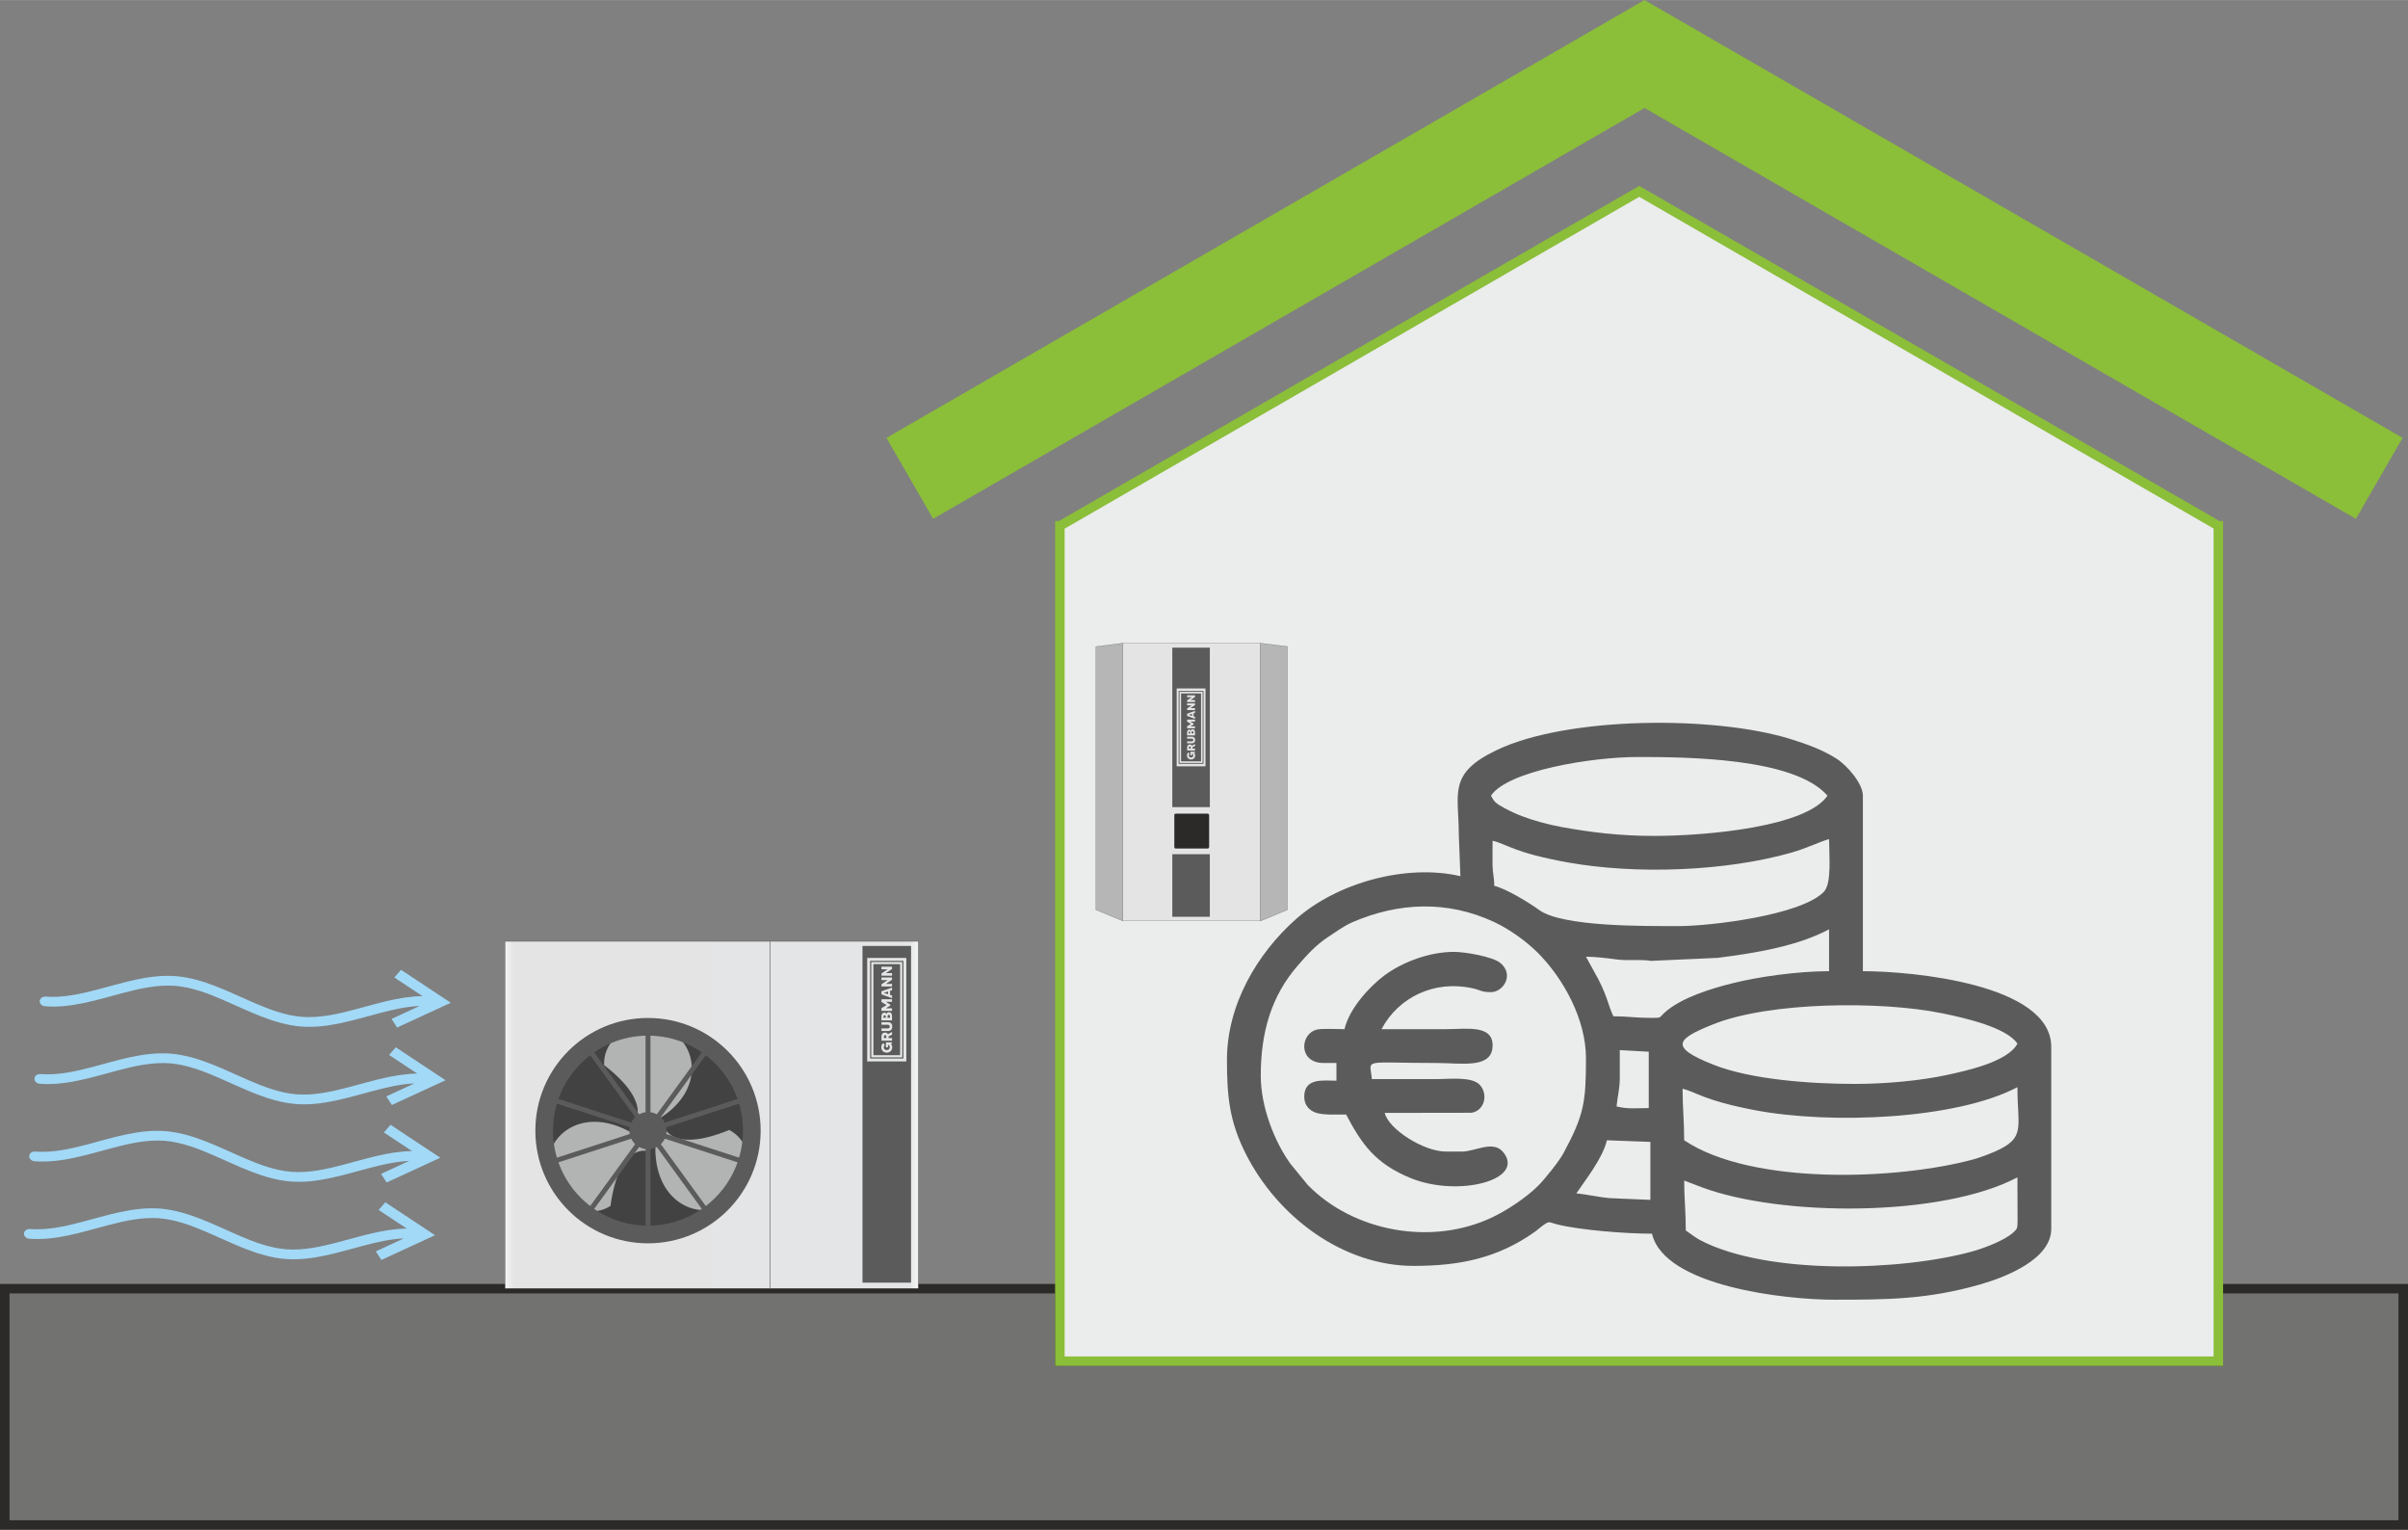 <?xml version="1.0" encoding="UTF-8"?>
<!-- Creator: CorelDRAW X8 -->
<svg xmlns="http://www.w3.org/2000/svg" xmlns:xlink="http://www.w3.org/1999/xlink" xml:space="preserve" width="2990px" height="1899px" version="1.1" style="shape-rendering:geometricPrecision; text-rendering:geometricPrecision; image-rendering:optimizeQuality; fill-rule:evenodd; clip-rule:evenodd" viewBox="0 0 555372 352707">
 <rect x="0" y="0" width="555372" height="352707" fill="#808080" stroke="none"/>
 <defs>
  <style type="text/css">
   <![CDATA[
    .str0 {stroke:#2B2A29;stroke-width:2193.97}
    .str2 {stroke:#727271;stroke-width:164.548}
    .str1 {stroke:#2B2A29;stroke-width:54.849}
    .fil2 {fill:none}
    .fil0 {fill:#727271}
    .fil3 {fill:#5B5B5B}
    .fil4 {fill:#434242}
    .fil14 {fill:#2B2A29}
    .fil13 {fill:#E4E4E5}
    .fil11 {fill:#B6B6B6}
    .fil7 {fill:#EBECEC;fill-rule:nonzero}
    .fil5 {fill:#B2B3B3;fill-rule:nonzero}
    .fil6 {fill:#5B5B5B;fill-rule:nonzero}
    .fil15 {fill:#5B5B5B;fill-rule:nonzero}
    .fil12 {fill:#2B2A29;fill-rule:nonzero}
    .fil10 {fill:#A2D9F7;fill-rule:nonzero}
    .fil9 {fill:#8BBE39;fill-rule:nonzero}
    .fil8 {fill:#8BBE39;fill-rule:nonzero}
    .fil1 {fill:url(#id0)}
   ]]>
  </style>
  <linearGradient id="id0" gradientUnits="userSpaceOnUse" x1="116488" y1="257053" x2="211791" y2="257053">
   <stop offset="0" style="stop-opacity:1; stop-color:whitesmoke"></stop>
   <stop offset="0.02" style="stop-opacity:1; stop-color:#E4E4E5"></stop>
   <stop offset="0.98" style="stop-opacity:1; stop-color:#E4E5E6"></stop>
   <stop offset="1" style="stop-opacity:1; stop-color:whitesmoke"></stop>
  </linearGradient>
 </defs>
 <g id="Layer_x0020_1">
  <g id="_1894505678672">
   <polygon class="fil0 str0" points="1097,297121 244442,297121 244442,313845 511633,313845 511633,297121 554275,297121 554275,351610 1097,351610 "></polygon>
   <rect class="fil1 str1" x="116488" y="217037" width="95303" height="80032"></rect>
   <line class="fil2 str2" x1="177575" y1="217037" x2="177575" y2="297069"></line>
   <path class="fil3" d="M198922 218098l11196 0 0 77634 -11196 0 0 -77634zm1084 26484l0 -23719 9028 0 0 23861 -9028 0 0 -142z"></path>
   <circle class="fil4" cx="149452" cy="260683" r="23389"></circle>
   <path class="fil5" d="M149540 265446c0,0 -6696,-2355 -8736,12598 -7510,4709 -17008,-4682 -13733,-12978 2395,-6061 10923,-9596 20834,-2452l1635 2832zm-3670 -6014c0,0 5387,-4622 -6542,-13865 -324,-8858 12559,-12388 18105,-5404 4053,5105 2850,14257 -8293,19269l-3270 0zm7044 -171c0,0 1309,6977 15278,1266 7832,4149 4449,17071 -4373,18382 -6447,957 -13771,-4660 -12540,-16816l1635 -2832z"></path>
   <path class="fil6" d="M149452 282588c-12098,0 -21905,-9807 -21905,-21904 0,-12098 9807,-21905 21905,-21905 12097,0 21904,9807 21904,21905 0,12097 -9807,21904 -21904,21904zm0 -47884c-14349,0 -25980,11632 -25980,25980 0,14347 11631,25978 25980,25978 14348,0 25979,-11631 25979,-25978 0,-14348 -11631,-25980 -25979,-25980z"></path>
   <path class="fil6" d="M148885 261668l1 23597c-1,750 1133,750 1133,0l-1 -23597 -1133 0z"></path>
   <path class="fil6" d="M150018 259698l0 -23597c0,-749 -1133,-749 -1133,0l0 23597 1133 0z"></path>
   <path class="fil6" d="M149330 259554l-13869 -19091c-440,-606 -1357,59 -917,666l13871 19090 915 -665z"></path>
   <path class="fil6" d="M148689 259840l-22442 -7291c-712,-232 -1062,845 -350,1077l22443 7291 349 -1077z"></path>
   <path class="fil6" d="M148340 260449l-22443 7292c-712,231 -362,1309 350,1077l22442 -7291 -349 -1078z"></path>
   <path class="fil6" d="M148415 261147l-13870 19092c-441,605 476,1271 917,665l13868 -19091 -915 -666z"></path>
   <path class="fil6" d="M149573 261813l13870 19091c441,606 1357,-60 916,-666l-13870 -19091 -916 666z"></path>
   <path class="fil6" d="M150214 261527l22442 7291c713,232 1063,-846 351,-1077l-22443 -7292 -350 1078z"></path>
   <path class="fil6" d="M150564 260917l22442 -7291c713,-232 363,-1310 -350,-1078l-22442 7292 350 1077z"></path>
   <path class="fil6" d="M150490 260219l13869 -19090c441,-607 -475,-1273 -916,-667l-13870 19091 917 666z"></path>
   <path class="fil6" d="M153737 260684c0,2366 -1919,4285 -4285,4285 -2367,0 -4286,-1919 -4286,-4285 0,-2367 1919,-4286 4286,-4286 2366,0 4285,1919 4285,4286z"></path>
   <polygon class="fil7" points="244442,313845 511633,313845 511633,121228 511633,121221 511622,121221 378066,44113 244506,121221 244442,121221 "></polygon>
   <path class="fil8" d="M245539 312748l264997 0 0 -190893 -132470 -76481 -132527 76512 0 190862zm266094 2194l-268288 0 0 -194818 876 0 133845 -77273 133840 77273 824 0c0,64939 1,129879 0,194818l-1097 0z"></path>
   <polygon class="fil9" points="554128,100952 543350,119617 379286,24891 215218,119617 204442,100952 379278,6 379282,0 379285,2 379288,0 379291,6 "></polygon>
   <g>
    <path class="fil10" d="M10530 229775c-1150,-91 -1815,1068 -1052,1828 246,235 537,376 901,405 6191,478 12337,-1596 18103,-3099 3788,-992 7882,-1926 11920,-1615 3883,315 7646,1774 11130,3279 5656,2433 11586,5593 17938,6106 6191,478 12337,-1595 18104,-3099 2944,-770 6074,-1506 9218,-1650l-6485 2992 1286 1985 12378 -5711 -11477 -7592 -1540 1763 6498 4298c-5446,72 -10826,1840 -15911,3166 -3787,992 -7881,1926 -11919,1615 -3883,-315 -7646,-1774 -11130,-3279 -5646,-2429 -11565,-5581 -17904,-6103l-34 -3c-6192,-479 -12338,1595 -18104,3099 -3788,991 -7882,1925 -11920,1615z"></path>
    <path class="fil10" d="M9320 247639c-1151,-90 -1815,1068 -1053,1829 247,235 537,376 902,405 6191,478 12337,-1596 18103,-3099 3788,-992 7882,-1926 11920,-1616 3882,315 7645,1775 11130,3280 5656,2433 11586,5592 17938,6106 6191,478 12337,-1595 18104,-3099 2944,-770 6073,-1507 9218,-1650l-6486 2992 1287 1985 12378 -5711 -11477 -7592 -1540 1762 6498 4298c-5446,72 -10826,1841 -15911,3167 -3787,991 -7882,1926 -11920,1615 -3882,-315 -7645,-1774 -11130,-3279 -5646,-2429 -11564,-5581 -17904,-6104l-34 -3c-6191,-478 -12337,1596 -18103,3099 -3788,992 -7882,1926 -11920,1615z"></path>
    <path class="fil10" d="M8110 265504c-1151,-91 -1816,1068 -1053,1828 247,235 537,376 901,405 6192,479 12338,-1595 18104,-3099 3788,-991 7882,-1925 11920,-1615 3882,315 7645,1775 11130,3279 5656,2434 11586,5593 17938,6107 6191,478 12337,-1596 18103,-3099 2945,-771 6074,-1507 9218,-1650l-6485 2991 1287 1986 12378 -5711 -11478 -7592 -1539 1762 6497 4298c-5445,72 -10825,1841 -15910,3167 -3788,991 -7882,1925 -11920,1615 -3882,-315 -7645,-1774 -11130,-3279 -5646,-2429 -11565,-5582 -17904,-6104l-34 -3c-6191,-478 -12337,1596 -18103,3099 -3788,992 -7882,1926 -11920,1615z"></path>
    <path class="fil10" d="M6899 283369c-1150,-91 -1815,1068 -1052,1828 246,235 537,376 901,405 6191,478 12337,-1595 18104,-3099 3787,-991 7882,-1926 11920,-1615 3882,315 7645,1774 11130,3279 5656,2434 11585,5593 17938,6107 6191,478 12337,-1596 18103,-3099 2945,-771 6074,-1507 9218,-1651l-6485 2992 1286 1986 12378 -5712 -11477 -7591 -1540 1762 6498 4298c-5446,72 -10825,1841 -15910,3166 -3788,992 -7882,1926 -11920,1616 -3883,-315 -7645,-1775 -11130,-3280 -5646,-2429 -11565,-5581 -17904,-6103l-34 -3c-6191,-478 -12337,1596 -18104,3099 -3787,992 -7882,1926 -11920,1615z"></path>
   </g>
   <g>
    <path class="fil3" d="M388434 272188l4028 1542c18299,6820 55351,6966 72834,-2284l31 10056c-33,1714 -37,1803 -1025,2688 -2007,1799 -6447,3517 -9401,4338 -16194,4503 -47216,5551 -62765,-2590 -1236,-647 -2177,-1467 -3331,-2239 0,-4350 -371,-7286 -371,-11511zm-17823 -9283l10026 372 0 13367 -9259 -395c-2467,-181 -5437,-892 -7822,-1090 2008,-2998 6079,-8065 7055,-12254zm17452 -11881c3108,724 4758,2658 16608,4927 17444,3341 46508,2171 60625,-5299 0,9412 1998,11684 -5196,14855 -1247,550 -3650,1444 -4899,1785 -17466,4760 -51131,6084 -66767,-4387 0,-4460 -371,-7502 -371,-11881zm-14481 -2599l0 -6313 6683 371 0 12997c-3302,0 -4658,273 -7426,-372 195,-2339 743,-3838 743,-6683zm-82803 -372c0,-9918 2353,-18384 8623,-25538 2112,-2409 4000,-4558 6893,-6474 1645,-1090 3694,-2574 5536,-3375 10681,-4644 21935,-5099 32667,-138 3629,1677 7603,4556 10242,7211 5897,5931 11044,15344 11044,24230 0,10207 -458,13136 -5194,21912 -1024,1897 -4321,6007 -5845,7521 -2732,2714 -7092,5610 -10561,7263 -14013,6676 -32040,3303 -42554,-7445l-4011 -4901c-3707,-5132 -6840,-13159 -6840,-20266zm137014 1857c-10020,0 -23908,-965 -32680,-4451 -10288,-4088 -8411,-5926 1,-9292 13112,-5247 38785,-5397 52703,-2568 5481,1114 14975,3289 17479,7028 -2235,4224 -11960,6289 -16190,7203 -6138,1327 -14107,2080 -21313,2080zm-62009 -29334c2109,0 5370,399 7156,641 2569,348 5257,-87 7858,321l15331 -693c9564,-1202 18610,-2817 25723,-6581l0 9654c-7288,0 -16360,1293 -22429,2820 -4967,1250 -11504,3258 -15330,6577 -1632,1415 -610,1371 -3456,1371 -3377,0 -5227,-371 -8540,-371 -1275,-2656 -1394,-5055 -4472,-10381l-1841 -3358zm-21536 -26734c3326,774 4865,2750 17291,4988 15737,2834 36372,2080 51563,-2228 3629,-1029 7071,-2740 8750,-3132 0,3719 667,10215 -1213,12154 -5283,5452 -26432,7897 -33319,7897 -7947,0 -26936,202 -32314,-3703 -2343,-1701 -7633,-4938 -10386,-5580 0,-2252 -361,-2700 -387,-4812 -22,-1847 15,-3732 15,-5584zm-371 -10397c3853,-5754 23289,-8912 33789,-8912 11144,0 36175,122 43815,8912 -4812,7186 -27786,9283 -40102,9283 -7764,0 -14620,-838 -21323,-2070 -3091,-568 -6364,-1471 -9025,-2485 -1524,-581 -2676,-1121 -4068,-1873 -2107,-1141 -2359,-1481 -3086,-2855zm-7055 18566c-12514,-2916 -28524,1544 -37964,9934 -8952,7955 -15876,19769 -15876,32395 0,8506 575,14214 4329,21663 7320,14522 22394,25865 38743,25865 10552,0 19293,-1760 27851,-7795 746,-526 1268,-1064 2102,-1637 1457,-1002 1163,-621 3009,-161 5420,1353 15900,2167 21992,2167 2833,12158 30770,15223 41958,15223 12575,0 21618,-82 33637,-3494 6013,-1707 16490,-5835 16490,-12843l0 -41959c0,-14501 -32140,-17451 -43443,-17451l0 -40473c0,-2739 -3553,-6958 -6230,-8623 -3161,-1967 -6564,-3225 -10431,-4422 -17738,-5490 -51551,-5204 -67757,2518 -11406,5435 -8781,9952 -8781,19438l371 9655z"></path>
    <path class="fil3" d="M310088 237285c-1455,0 -5030,-176 -6240,73 -4057,836 -4509,7725 1412,7725l2971 0 0 4084c-3006,0 -7426,-742 -7426,3713 0,2000 1258,3279 2937,3746 1729,481 4435,339 6717,339 3590,6785 6716,11362 15002,14702 10929,4406 26432,370 21239,-6015 -2319,-2851 -6454,-147 -9507,-147l-3713 0c-5140,0 -13236,-5161 -14110,-8912l20019 -31c2913,-469 3916,-4109 1974,-6366 -1766,-2052 -7174,-1400 -9739,-1400 -5075,0 -10150,0 -15224,0 -404,-4857 -2633,-3713 14852,-3713 5892,0 12996,1433 12996,-4085 0,-4789 -6044,-3713 -10768,-3713 -4951,0 -9901,0 -14852,0 3902,-7375 12199,-11357 20948,-9437 2026,444 1992,897 4301,897 2790,0 5409,-3920 2221,-6677 -1769,-1531 -8319,-2606 -10761,-2606 -5553,0 -11832,2283 -16077,5460 -3473,2599 -8074,7649 -9172,12363z"></path>
   </g>
   <g>
    <polygon class="fil11" points="252768,149068 258951,148295 258951,212325 252768,209759 "></polygon>
    <path id="1" class="fil12" d="M258953 148317l-6183 773 -5 -43 6183 -773 25 21 -20 22zm-5 -43l25 -3 0 24 -25 -21zm-19 64051l0 -64030 44 0 0 64030 -31 20 -13 -20zm44 0l0 33 -31 -13 31 -20zm-6197 -2586l6183 2566 -17 40 -6183 -2566 -13 -20 30 -20zm-17 40l-13 -6 0 -14 13 20zm30 -60711l0 60691 -43 0 0 -60691 19 -21 24 21zm-43 0l0 -19 19 -2 -19 21z"></path>
   </g>
   <g>
    <polygon class="fil13" points="290737,148295 258951,148295 258951,212325 290737,212325 "></polygon>
    <path id="1" class="fil12" d="M258951 148317l-23 -22 23 -22 31786 0 0 44 -31786 0zm-23 -22l0 -22 23 0 -23 22zm45 64030l-22 22 -23 -22 0 -64030 45 0 0 64030zm-22 22l-23 0 0 -22 23 22zm31786 -44l23 22 -23 22 -31786 0 0 -44 31786 0zm23 22l0 22 -23 0 23 -22zm-45 -64030l22 -22 23 22 0 64030 -45 0 0 -64030zm22 -22l23 0 0 22 -23 -22z"></path>
   </g>
   <g>
    <polygon class="fil11" points="296920,149068 290737,148295 290737,212325 296920,209759 "></polygon>
    <path id="1" class="fil12" d="M290735 148317l-19 -22 24 -21 6183 773 -5 43 -6183 -773zm-19 -22l0 -24 24 3 -24 21zm43 64030l-13 20 -30 -20 0 -64030 43 0 0 64030zm-13 20l-30 13 0 -33 30 20zm6166 -2606l30 20 -13 20 -6183 2566 -17 -40 6183 -2566zm30 20l0 14 -13 6 13 -20zm-44 -60691l25 -21 19 21 0 60691 -44 0 0 -60691zm25 -21l19 2 0 19 -19 -21z"></path>
   </g>
   <rect class="fil3" x="270374" y="196945" width="8659" height="14429"></rect>
   <path class="fil3" d="M270374 149321l8659 0 0 36770 -8659 0 0 -36770zm1008 9408l6642 0 0 17953 -6642 0 0 -17953z"></path>
   <g>
    <path class="fil14" d="M271167 187623l7353 0c175,0 317,142 317,317l0 7352c0,175 -142,317 -317,317l-7353 0c-174,0 -316,-142 -316,-317l0 -7352c0,-175 142,-317 316,-317z"></path>
    <path id="1" class="fil12" d="M278520 187645l-7353 0 0 -44 7353 0 0 0 0 44zm339 295l-44 0 0 0 0 -16 -1 -15 -3 -14 -2 -15 -3 -14 -4 -14 -5 -13 -5 -14 -6 -13 -7 -13 -7 -12 -7 -12 -9 -12 -9 -11 -9 -11 -10 -10 -10 -10 -11 -9 -11 -9 -11 -8 -12 -7 -13 -8 -12 -6 -13 -6 -14 -5 -14 -5 -13 -4 -15 -3 -14 -3 -15 -2 -15 -1 -15 0 0 -44 17 0 18 2 16 2 17 3 17 4 16 4 15 5 16 7 15 6 14 8 15 8 13 9 14 9 12 10 13 11 11 11 12 12 10 12 10 13 10 13 9 14 8 14 7 15 7 15 6 15 6 16 4 16 4 17 3 16 2 17 1 17 1 18 0 0zm-44 7352l0 -7352 44 0 0 7352 0 0 -44 0zm-295 339l0 -44 0 0 15 0 15 -1 15 -2 14 -3 15 -3 13 -4 14 -5 14 -5 13 -6 12 -7 13 -7 12 -7 11 -9 11 -9 11 -9 10 -10 10 -10 9 -11 9 -11 9 -11 7 -12 7 -13 7 -12 6 -13 5 -14 5 -14 4 -13 3 -15 2 -14 3 -15 1 -15 0 -15 44 0 -1 17 -1 18 -2 16 -3 17 -4 17 -4 16 -6 15 -6 16 -7 15 -7 14 -8 15 -9 13 -10 14 -10 12 -10 13 -12 12 -11 11 -13 10 -12 10 -14 10 -13 9 -15 8 -14 7 -15 7 -16 6 -15 6 -16 4 -17 4 -17 3 -16 2 -18 1 -17 1 0 0zm-7353 -44l7353 0 0 44 -7353 0 0 0 0 -44zm-338 -295l44 0 0 0 0 15 1 15 2 15 3 14 3 15 4 13 5 14 5 14 6 13 6 12 8 13 7 12 8 11 9 11 9 11 10 10 10 10 11 9 11 9 12 9 12 7 12 7 13 7 13 6 14 5 13 5 14 4 14 3 15 3 14 2 15 1 15 0 0 44 -17 -1 -17 -1 -17 -2 -17 -3 -16 -4 -16 -4 -16 -6 -15 -6 -15 -7 -15 -7 -14 -8 -14 -9 -13 -10 -13 -10 -12 -10 -12 -11 -11 -12 -11 -13 -10 -12 -9 -14 -9 -13 -8 -15 -8 -14 -6 -15 -7 -16 -5 -15 -5 -16 -3 -17 -3 -17 -3 -16 -1 -18 0 -17 0 0zm44 -7352l0 7352 -44 0 0 -7352 0 0 44 0zm294 -339l0 44 0 0 -15 0 -15 1 -14 2 -15 3 -14 3 -14 4 -13 5 -14 5 -13 6 -13 6 -12 8 -12 7 -12 8 -11 9 -11 9 -10 10 -10 10 -9 11 -9 11 -8 12 -7 12 -8 12 -6 13 -6 13 -5 14 -5 13 -4 14 -3 14 -3 15 -2 14 -1 15 0 16 -44 0 0 -18 1 -17 3 -17 3 -16 3 -17 5 -16 5 -16 7 -15 6 -15 8 -15 8 -14 9 -14 9 -13 10 -13 11 -12 11 -12 12 -11 12 -11 13 -10 13 -9 14 -9 14 -8 15 -8 15 -6 15 -7 16 -5 16 -4 16 -4 17 -3 17 -2 17 -2 17 0 0 0z"></path>
   </g>
   <g>
    <path class="fil15" d="M200677 243919l0 -22385 7686 0 0 22519 -7686 0 0 -134zm269 -11126l0 10992 7148 0 0 -21983 -7148 0 0 10991z"></path>
    <path class="fil3" d="M201439 243292l0 -10499 0 -10498 6163 0 0 10498 0 10499 -6163 0zm2888 -1826l473 0 0 -596c230,77 408,265 408,596 0,424 -345,643 -689,643 -345,0 -689,-219 -689,-643 0,-216 90,-380 226,-488l-327 -494c-293,219 -470,567 -470,982 0,723 539,1238 1260,1238 723,0 1263,-515 1263,-1238 0,-352 -129,-610 -348,-783l303 -81 0 -285 -1410 0 0 1149zm1410 -3547l-950 519c-133,-233 -352,-376 -644,-376 -487,0 -842,317 -842,936l0 936 2436 0 0 -595 -815 0 0 -341c0,-14 0,-24 0,-35l815 -410 0 -634zm-1873 1420l0 -341c0,-198 98,-334 279,-334 208,0 278,160 278,334l0 341 -557 0zm-563 -3069l1430 0c323,0 477,156 477,421 0,268 -154,421 -477,421l-1430 0 0 599 1489 0c668,0 992,-383 992,-1020 0,-637 -324,-1016 -992,-1016l-1489 0 0 595zm1158 -2527l-10 0c-98,-167 -251,-260 -477,-260 -414,0 -671,299 -671,887l0 887 2436 0 0 -978c0,-636 -310,-897 -742,-897 -254,0 -435,128 -536,361zm-689 658c0,-205 87,-320 265,-320 157,0 264,105 264,320l0 258 -529 0 0 -258zm1497 -90l0 348 -561 0 0 -348c0,-213 98,-324 265,-324 167,0 296,101 296,324zm-1966 -3296l1179 713 -1179 714 0 626 2436 0 0 -595 -1448 0 1047 -637 0 -219 -1047 -633 1448 0 0 -599 -2436 0 0 630zm2436 -2707l0 -623 -2436 877 0 703 2436 877 0 -627 -453 -142 0 -923 453 -142zm-905 926l-1013 -321 1013 -320 0 641zm-1531 -3265l1419 0 -1419 950 0 522 2436 0 0 -598 -1420 0 1420 -950 0 -522 -2436 0 0 598zm0 -2488l1419 0 -1419 950 0 522 2436 0 0 -598 -1420 0 1420 -950 0 -522 -2436 0 0 598z"></path>
   </g>
   <g>
    <path class="fil15" d="M271836 176006l0 -16700 5734 0 0 16800 -5734 0 0 -100zm201 -8300l0 8200 5333 0 0 -16400 -5333 0 0 8200z"></path>
    <path class="fil3" d="M272404 175538l0 -7832 0 -7832 4598 0 0 7832 0 7832 -4598 0zm2155 -1362l353 0 0 -444c172,57 304,197 304,444 0,316 -257,480 -514,480 -257,0 -514,-164 -514,-480 0,-161 68,-283 169,-364l-244 -368c-218,163 -351,423 -351,732 0,540 403,924 940,924 540,0 943,-384 943,-924 0,-263 -97,-455 -260,-585l226 -59 0 -213 -1052 0 0 857zm1052 -2646l-709 387c-99,-174 -262,-280 -480,-280 -364,0 -629,236 -629,698l0 698 1818 0 0 -444 -608 0 0 -254c0,-10 0,-18 0,-26l608 -306 0 -473zm-1397 1059l0 -254c0,-148 73,-249 208,-249 155,0 207,119 207,249l0 254 -415 0zm-421 -2289l1067 0c242,0 356,116 356,314 0,200 -114,314 -356,314l-1067 0 0 446 1111 0c499,0 741,-285 741,-760 0,-475 -242,-758 -741,-758l-1111 0 0 444zm865 -1885l-8 0c-73,-125 -187,-195 -356,-195 -309,0 -501,223 -501,662l0 662 1818 0 0 -730c0,-475 -231,-669 -553,-669 -190,0 -325,96 -400,270zm-514 491c0,-154 65,-239 197,-239 117,0 198,77 198,239l0 191 -395 0 0 -191zm1116 -68l0 259 -418 0 0 -259c0,-158 73,-242 198,-242 124,0 220,76 220,242zm-1467 -2459l880 533 -880 532 0 467 1818 0 0 -444 -1080 0 781 -475 0 -164 -781 -472 1080 0 0 -447 -1818 0 0 470zm1818 -2019l0 -465 -1818 654 0 525 1818 654 0 -468 -338 -106 0 -688 338 -106zm-675 690l-756 -239 756 -239 0 478zm-1143 -2435l1060 0 -1060 709 0 389 1818 0 0 -446 -1060 0 1060 -709 0 -389 -1818 0 0 446zm0 -1856l1060 0 -1060 709 0 389 1818 0 0 -447 -1060 0 1060 -708 0 -390 -1818 0 0 447z"></path>
   </g>
  </g>
 </g>
</svg>
